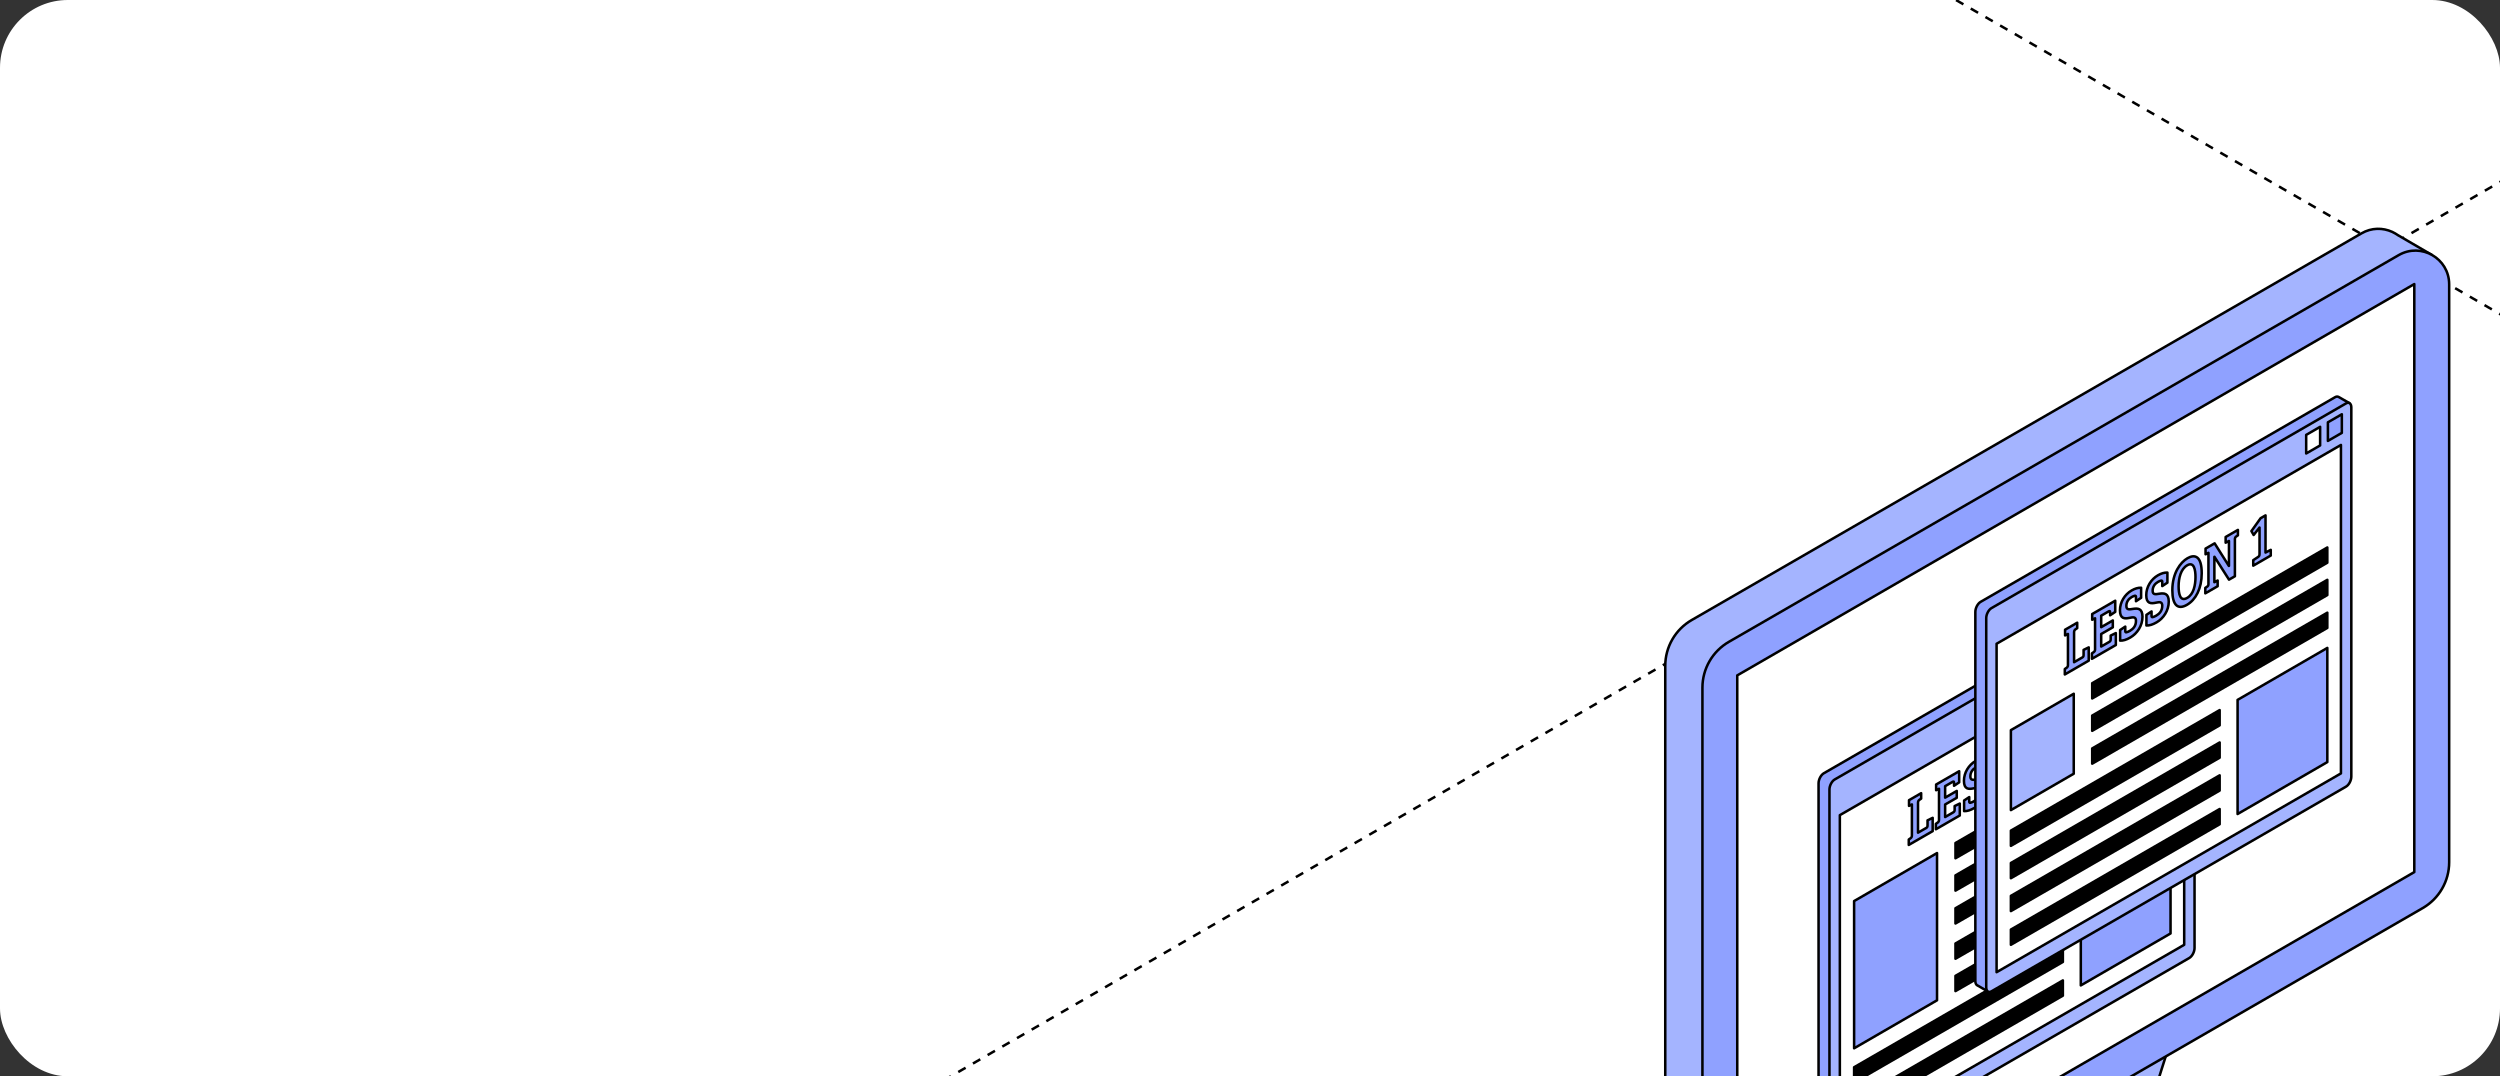 <?xml version="1.0" encoding="UTF-8"?> <svg xmlns="http://www.w3.org/2000/svg" width="590" height="254" viewBox="0 0 590 254" fill="none"><rect x="0" y="0" width="590" height="254" fill="#333333" stroke="none"/><g clip-path="url(#clip0_7309_17177)"><rect width="590" height="254" rx="16" fill="white"></rect><path d="M-58 -299.957L1183.63 416.812" stroke="black" stroke-width="0.6" stroke-linejoin="round" stroke-dasharray="2 2"></path><path d="M1184 -299.957L-57.626 416.812" stroke="black" stroke-width="0.6" stroke-linejoin="round" stroke-dasharray="2 2"></path><path d="M547.248 292.582C547.248 292.582 518.405 276.778 510.523 271.254C504.828 267.263 506.605 263.846 510.101 252.475C513.596 241.104 521.23 220.289 521.23 220.289L516.15 219.474C517.033 216.422 518.082 213.372 519.575 210.309C496.286 212.632 473.052 230.052 471.41 232.133C469.664 234.346 456.756 282.235 455.007 288.481C453.258 294.727 455.034 298.429 465.784 304.869C476.534 311.309 497.646 321.152 497.646 321.152L541.856 296.165C545.122 298.068 547.246 299.297 547.246 299.297V292.582H547.248Z" fill="#A4B4FF" stroke="black" stroke-width="0.6" stroke-miterlimit="10" stroke-linecap="round" stroke-linejoin="round"></path><path d="M497.646 321.153C497.646 321.153 468.236 304.544 460.538 299.709C454.649 296.008 457.004 291.892 460.501 280.521C463.997 269.15 471.63 248.332 471.63 248.332L464.598 247.203C464.598 247.203 456.412 272.305 453.495 281.912C450.578 291.516 448.593 298.984 457.348 304.505C469.252 312.012 497.648 327.868 497.648 327.868V321.153H497.646Z" fill="#8FA1FF" stroke="black" stroke-width="0.6" stroke-miterlimit="10" stroke-linecap="round" stroke-linejoin="round"></path><path d="M573.856 60.122L565.875 55.48C565.492 55.21 565.086 54.976 564.662 54.775L564.558 54.714L564.552 54.72C562.354 53.722 559.701 53.692 557.312 55.072L399.24 146.33C395.38 148.559 393 152.68 393 157.138V292.181C393 295.558 394.839 298.296 397.406 299.761L397.394 299.812L406.178 304.884L411.41 296.758L411.34 296.715L562.993 209.161C566.854 206.932 569.234 202.812 569.234 198.351V61.951C569.234 61.73 569.206 61.519 569.19 61.304L573.856 60.122Z" fill="#A4B4FF" stroke="black" stroke-width="0.6" stroke-miterlimit="10" stroke-linecap="round" stroke-linejoin="round"></path><path d="M401.773 162.283V297.325C401.773 304.046 409.049 308.247 414.87 304.887L571.763 214.306C575.625 212.077 578.003 207.956 578.003 203.496V67.096C578.003 60.978 571.382 57.155 566.083 60.213L408.014 151.475C404.153 153.704 401.773 157.824 401.773 162.283Z" fill="#8FA1FF" stroke="black" stroke-width="0.6" stroke-miterlimit="10" stroke-linecap="round" stroke-linejoin="round"></path><path d="M569.773 67.043L428.985 148.413L409.992 159.39V298.166L569.773 205.813V67.043Z" fill="white" stroke="black" stroke-width="0.6" stroke-miterlimit="10" stroke-linecap="round" stroke-linejoin="round"></path><path d="M517.433 135.57L514.981 134.165C514.977 134.163 514.973 134.161 514.969 134.157L514.932 134.136L514.924 134.141C514.704 134.003 514.416 133.995 514.094 134.181L430.428 182.485C429.739 182.884 429.18 183.951 429.18 184.871V271.984C429.18 272.409 429.308 272.714 429.506 272.896L429.5 272.908L429.523 272.921C429.551 272.945 429.582 272.954 429.611 272.972L432.188 274.461L433.767 271.521L433.132 271.366L514.092 224.624C514.782 224.226 515.341 223.159 515.341 222.239V136.603L516.181 137.295L517.433 135.57Z" fill="#8FA1FF" stroke="black" stroke-width="0.6" stroke-miterlimit="10" stroke-linecap="round" stroke-linejoin="round"></path><path d="M517.913 223.706C517.913 224.627 517.354 225.693 516.664 226.092L432.998 274.395C432.309 274.794 431.75 274.37 431.75 273.451V186.339C431.75 185.418 432.309 184.352 432.998 183.953L516.663 135.65C517.352 135.252 517.911 135.673 517.911 136.594V223.706H517.913Z" fill="#A4B4FF" stroke="black" stroke-width="0.6" stroke-miterlimit="10" stroke-linecap="round" stroke-linejoin="round"></path><path d="M515.47 222.969L434.203 269.887V192.375L515.47 145.457V222.969Z" fill="white" stroke="black" stroke-width="0.6" stroke-miterlimit="10" stroke-linecap="round" stroke-linejoin="round"></path><path d="M515.673 142.603L512.383 144.503V140.116L515.673 138.215V142.603Z" fill="#E85D8F" stroke="black" stroke-width="0.6" stroke-miterlimit="10" stroke-linecap="round" stroke-linejoin="round"></path><path d="M510.549 145.566L507.258 147.467V143.077L510.549 141.176V145.566Z" fill="#FAB234" stroke="black" stroke-width="0.6" stroke-miterlimit="10" stroke-linecap="round" stroke-linejoin="round"></path><path d="M461.492 198.953V202.548L512.249 173.244V169.648L461.492 198.953Z" fill="black" stroke="black" stroke-width="0.6" stroke-miterlimit="10" stroke-linecap="round" stroke-linejoin="round"></path><path d="M461.492 206.592V210.187L512.249 180.884V177.289L461.492 206.592Z" fill="black" stroke="black" stroke-width="0.6" stroke-miterlimit="10" stroke-linecap="round" stroke-linejoin="round"></path><path d="M461.492 214.345V217.941L512.249 188.638V185.043L461.492 214.345Z" fill="black" stroke="black" stroke-width="0.6" stroke-miterlimit="10" stroke-linecap="round" stroke-linejoin="round"></path><path d="M461.492 222.663V226.258L486.838 211.626V208.031L461.492 222.663Z" fill="black" stroke="black" stroke-width="0.6" stroke-miterlimit="10" stroke-linecap="round" stroke-linejoin="round"></path><path d="M461.492 230.302V233.895L486.838 219.263V215.668L461.492 230.302Z" fill="black" stroke="black" stroke-width="0.6" stroke-miterlimit="10" stroke-linecap="round" stroke-linejoin="round"></path><path d="M486.837 223.426L437.57 251.869V255.464L486.837 227.021V223.426Z" fill="black" stroke="black" stroke-width="0.6" stroke-miterlimit="10" stroke-linecap="round" stroke-linejoin="round"></path><path d="M486.837 231.379L437.57 259.822V263.417L486.837 234.974V231.379Z" fill="black" stroke="black" stroke-width="0.6" stroke-miterlimit="10" stroke-linecap="round" stroke-linejoin="round"></path><path d="M437.57 212.652V247.398L457.138 236.07V201.324L437.57 212.652Z" fill="#8FA1FF" stroke="black" stroke-width="0.6" stroke-miterlimit="10" stroke-linecap="round" stroke-linejoin="round"></path><path d="M491.07 205.617V232.558L512.248 220.297V193.359L491.07 205.617Z" fill="#8FA1FF" stroke="black" stroke-width="0.6" stroke-miterlimit="10" stroke-linecap="round" stroke-linejoin="round"></path><path d="M450.469 199.405V198.123L450.862 197.847C451.063 197.699 451.207 197.523 451.207 197.206V189.845L450.529 190.188V188.845L453.392 187.191V188.473L452.999 188.747C452.798 188.895 452.653 189.073 452.653 189.452V196.511L454.626 195.372C454.876 195.229 454.9 195.01 454.9 194.71V193.6L456.111 193.012V196.148L450.469 199.405Z" fill="#8FA1FF" stroke="black" stroke-width="0.6" stroke-miterlimit="10" stroke-linecap="round" stroke-linejoin="round"></path><path d="M456.867 195.707V194.426L457.26 194.15C457.463 194.002 457.604 193.826 457.604 193.509V186.147L456.926 186.492V185.147L462.365 182.008V184.634L461.154 185.444V184.811C461.154 184.51 461.13 184.334 460.81 184.52L459.051 185.536V188.244L461.794 186.662V188.275L459.051 189.86V192.82L460.964 191.718C461.273 191.538 461.296 191.337 461.296 191.02V190.229L462.508 189.639V192.458L456.867 195.707Z" fill="#8FA1FF" stroke="black" stroke-width="0.6" stroke-miterlimit="10" stroke-linecap="round" stroke-linejoin="round"></path><path d="M467.268 186.761C467.268 185.765 466.59 185.872 465.76 186.05C464.584 186.302 463.492 186.3 463.492 184.274C463.492 182.343 464.609 180.527 466.249 179.581C467.032 179.128 467.769 178.909 468.482 178.94V181.316L467.27 182.127V181.207C467.27 180.905 467.233 180.802 467.021 180.83C466.794 180.865 466.485 181.011 466.249 181.146C465.547 181.552 465.002 182.25 465.002 183.229C465.002 184.21 465.692 184.081 466.583 183.93C467.663 183.766 468.802 183.757 468.802 185.798C468.802 187.887 467.567 189.743 465.928 190.688C464.979 191.236 464.242 191.456 463.529 191.425V188.922L464.74 188.113V189.078C464.74 189.378 464.776 189.487 464.991 189.455C465.215 189.42 465.524 189.29 465.844 189.104C466.628 188.651 467.268 187.949 467.268 186.761Z" fill="#8FA1FF" stroke="black" stroke-width="0.6" stroke-miterlimit="10" stroke-linecap="round" stroke-linejoin="round"></path><path d="M473.464 183.187C473.464 182.189 472.786 182.297 471.956 182.474C470.78 182.726 469.688 182.725 469.688 180.698C469.688 178.768 470.805 176.951 472.444 176.006C473.228 175.552 473.965 175.333 474.678 175.367V177.74L473.466 178.551V177.633C473.466 177.332 473.429 177.227 473.218 177.256C472.991 177.291 472.683 177.435 472.446 177.572C471.745 177.977 471.198 178.676 471.198 179.655C471.198 180.636 471.887 180.507 472.779 180.357C473.859 180.192 475 180.181 475 182.222C475 184.313 473.763 186.169 472.126 187.112C471.175 187.662 470.438 187.883 469.726 187.849V185.349L470.938 184.539V185.504C470.938 185.802 470.973 185.911 471.186 185.882C471.411 185.847 471.719 185.714 472.042 185.53C472.821 185.077 473.464 184.375 473.464 183.187Z" fill="#8FA1FF" stroke="black" stroke-width="0.6" stroke-miterlimit="10" stroke-linecap="round" stroke-linejoin="round"></path><path d="M479.288 182.975C477.172 184.195 475.844 183.125 475.844 179.516C475.844 175.464 477.757 172.934 479.417 171.977C481.188 170.955 482.778 171.492 482.778 175.515C482.78 179.139 481.365 181.773 479.288 182.975ZM479.37 181.327C480.879 180.456 481.307 178.309 481.307 176.41C481.307 174.794 480.987 172.702 479.347 173.647C477.827 174.524 477.327 176.697 477.327 178.578C477.329 180.386 477.659 182.314 479.37 181.327Z" fill="#8FA1FF" stroke="black" stroke-width="0.6" stroke-miterlimit="10" stroke-linecap="round" stroke-linejoin="round"></path><path d="M483.627 178.979L484.055 178.686C484.258 178.555 484.363 178.381 484.363 178.065V170.703L483.685 171.047V169.702L485.823 168.466L489.183 173.794L489.207 173.778V167.905L488.423 168.31V166.965L491.319 165.293V166.575L490.893 166.868C490.715 166.985 490.608 167.19 490.608 167.522V176.23L489.218 177.031L485.786 171.635L485.763 171.65V177.635L486.534 177.236V178.583L483.625 180.261V178.979H483.627Z" fill="#8FA1FF" stroke="black" stroke-width="0.6" stroke-miterlimit="10" stroke-linecap="round" stroke-linejoin="round"></path><path d="M494.688 172.655L497.052 167.317C497.611 166.046 497.884 165.475 497.884 164.573C497.884 163.654 497.444 163.466 496.886 163.789C496.551 163.983 496.35 164.147 496.173 164.326C495.959 164.543 495.936 164.715 495.936 165.016V166.137L494.724 166.727V164.195C495.342 163.427 496.221 162.589 497.124 162.066C498.585 161.222 499.38 161.902 499.38 163.58C499.38 164.625 499 165.794 498.371 167.171L496.458 171.283L499.427 169.568V171.135L494.688 173.87V172.655Z" fill="#8FA1FF" stroke="black" stroke-width="0.6" stroke-miterlimit="10" stroke-linecap="round" stroke-linejoin="round"></path><path d="M554.433 95.12L551.98 93.716C551.975 93.714 551.971 93.712 551.967 93.708L551.931 93.686L551.922 93.692C551.702 93.553 551.414 93.546 551.092 93.731L467.428 142.036C466.739 142.435 466.18 143.504 466.18 144.421V231.535C466.18 231.96 466.309 232.265 466.506 232.447L466.5 232.458L466.523 232.472C466.551 232.496 466.582 232.505 466.611 232.523L469.189 234.011L470.767 231.071L470.132 230.917L551.09 184.175C551.78 183.776 552.339 182.71 552.339 181.79V96.154L553.179 96.846L554.433 95.12Z" fill="#8FA1FF" stroke="black" stroke-width="0.6" stroke-miterlimit="10" stroke-linecap="round" stroke-linejoin="round"></path><path d="M554.911 183.259C554.911 184.179 554.353 185.246 553.663 185.644L469.998 233.949C469.309 234.348 468.75 233.926 468.75 233.006V145.894C468.75 144.973 469.309 143.906 469.998 143.508L553.663 95.205C554.353 94.806 554.911 95.228 554.911 96.149V183.259Z" fill="#A4B4FF" stroke="black" stroke-width="0.6" stroke-miterlimit="10" stroke-linecap="round" stroke-linejoin="round"></path><path d="M552.462 182.522L471.195 229.439V151.928L552.462 105.008V182.522Z" fill="white" stroke="black" stroke-width="0.6" stroke-miterlimit="10" stroke-linecap="round" stroke-linejoin="round"></path><path d="M552.673 102.154L549.383 104.055V99.665L552.673 97.766V102.154Z" fill="#8FA1FF" stroke="black" stroke-width="0.6" stroke-miterlimit="10" stroke-linecap="round" stroke-linejoin="round"></path><path d="M547.549 105.121L544.258 107.02V102.632L547.549 100.73V105.121Z" fill="white" stroke="black" stroke-width="0.6" stroke-miterlimit="10" stroke-linecap="round" stroke-linejoin="round"></path><path d="M493.758 161.239V164.834L549.247 132.798V129.203L493.758 161.239Z" fill="black" stroke="black" stroke-width="0.6" stroke-miterlimit="10" stroke-linecap="round" stroke-linejoin="round"></path><path d="M493.758 168.877V172.47L549.247 140.435V136.84L493.758 168.877Z" fill="black" stroke="black" stroke-width="0.6" stroke-miterlimit="10" stroke-linecap="round" stroke-linejoin="round"></path><path d="M493.758 176.631V180.224L549.247 148.188V144.594L493.758 176.631Z" fill="black" stroke="black" stroke-width="0.6" stroke-miterlimit="10" stroke-linecap="round" stroke-linejoin="round"></path><path d="M523.837 167.582L474.57 196.027V199.62L523.837 171.177V167.582Z" fill="black" stroke="black" stroke-width="0.6" stroke-miterlimit="10" stroke-linecap="round" stroke-linejoin="round"></path><path d="M523.837 175.223L474.57 203.666V207.26L523.837 178.815V175.223Z" fill="black" stroke="black" stroke-width="0.6" stroke-miterlimit="10" stroke-linecap="round" stroke-linejoin="round"></path><path d="M523.837 182.98L474.57 211.423V215.018L523.837 186.573V182.98Z" fill="black" stroke="black" stroke-width="0.6" stroke-miterlimit="10" stroke-linecap="round" stroke-linejoin="round"></path><path d="M523.837 190.93L474.57 219.375V222.969L523.837 194.524V190.93Z" fill="black" stroke="black" stroke-width="0.6" stroke-miterlimit="10" stroke-linecap="round" stroke-linejoin="round"></path><path d="M474.57 172.313V191.183L489.404 182.597V163.727L474.57 172.313Z" fill="#A4B4FF" stroke="black" stroke-width="0.6" stroke-miterlimit="10" stroke-linecap="round" stroke-linejoin="round"></path><path d="M528.07 165.17V192.108L549.248 179.851V152.91L528.07 165.17Z" fill="#8FA1FF" stroke="black" stroke-width="0.6" stroke-miterlimit="10" stroke-linecap="round" stroke-linejoin="round"></path><path d="M487.297 159.172V157.891L487.69 157.617C487.891 157.469 488.036 157.291 488.036 156.974V149.615L487.358 149.959V148.614L490.22 146.961V148.243L489.827 148.519C489.626 148.663 489.482 148.843 489.482 149.222V156.281L491.455 155.141C491.705 154.997 491.728 154.779 491.728 154.477V153.372L492.939 152.782V155.915L487.297 159.172Z" fill="#8FA1FF" stroke="black" stroke-width="0.6" stroke-miterlimit="10" stroke-linecap="round" stroke-linejoin="round"></path><path d="M493.695 155.477V154.195L494.09 153.92C494.291 153.771 494.434 153.596 494.434 153.279V145.917L493.756 146.261V144.913L499.195 141.773V144.403L497.984 145.212V144.579C497.984 144.278 497.96 144.102 497.64 144.288L495.882 145.304V148.012L498.625 146.427V148.041L495.882 149.625V152.585L497.794 151.482C498.103 151.303 498.126 151.102 498.126 150.786V149.995L499.338 149.406V152.222L493.695 155.477Z" fill="#8FA1FF" stroke="black" stroke-width="0.6" stroke-miterlimit="10" stroke-linecap="round" stroke-linejoin="round"></path><path d="M504.091 146.529C504.091 145.529 503.413 145.637 502.582 145.816C501.404 146.068 500.312 146.064 500.312 144.038C500.312 142.108 501.43 140.291 503.069 139.345C503.852 138.896 504.589 138.673 505.303 138.706V141.082L504.091 141.891V140.974C504.091 140.674 504.054 140.566 503.841 140.596C503.614 140.633 503.306 140.777 503.069 140.914C502.368 141.319 501.822 142.016 501.822 142.995C501.822 143.976 502.512 143.849 503.403 143.696C504.484 143.532 505.625 143.523 505.625 145.564C505.625 147.653 504.388 149.507 502.749 150.454C501.801 151.002 501.062 151.222 500.351 151.189V148.69L501.563 147.879V148.844C501.563 149.143 501.598 149.251 501.813 149.224C502.038 149.184 502.346 149.056 502.667 148.87C503.45 148.418 504.091 147.717 504.091 146.529Z" fill="#8FA1FF" stroke="black" stroke-width="0.6" stroke-miterlimit="10" stroke-linecap="round" stroke-linejoin="round"></path><path d="M510.292 142.951C510.292 141.953 509.614 142.06 508.784 142.24C507.608 142.492 506.516 142.488 506.516 140.462C506.516 138.532 507.633 136.714 509.273 135.769C510.056 135.318 510.793 135.097 511.506 135.128V137.506L510.294 138.315V137.397C510.294 137.096 510.257 136.99 510.044 137.017C509.817 137.055 509.509 137.201 509.273 137.336C508.573 137.74 508.024 138.435 508.024 139.416C508.024 140.397 508.714 140.268 509.605 140.118C510.685 139.954 511.826 139.946 511.826 141.988C511.826 144.074 510.59 145.93 508.952 146.876C508.001 147.425 507.266 147.644 506.553 147.613V145.112L507.765 144.301V145.266C507.765 145.567 507.8 145.674 508.012 145.645C508.237 145.608 508.546 145.479 508.868 145.291C509.649 144.84 510.292 144.139 510.292 142.951Z" fill="#8FA1FF" stroke="black" stroke-width="0.6" stroke-miterlimit="10" stroke-linecap="round" stroke-linejoin="round"></path><path d="M516.116 142.741C514 143.962 512.672 142.891 512.672 139.283C512.672 135.231 514.582 132.703 516.245 131.741C518.015 130.722 519.605 131.257 519.605 135.28C519.607 138.904 518.195 141.541 516.116 142.741ZM516.198 141.094C517.706 140.225 518.134 138.076 518.134 136.176C518.134 134.561 517.814 132.468 516.175 133.414C514.655 134.291 514.154 136.463 514.154 138.347C514.156 140.152 514.489 142.083 516.198 141.094Z" fill="#8FA1FF" stroke="black" stroke-width="0.6" stroke-miterlimit="10" stroke-linecap="round" stroke-linejoin="round"></path><path d="M520.456 138.745L520.883 138.45C521.087 138.319 521.192 138.147 521.192 137.831V130.469L520.514 130.812V129.465L522.651 128.232L526.012 133.556L526.035 133.544V127.671L525.252 128.075V126.73L528.147 125.059V126.341L527.721 126.633C527.544 126.752 527.436 126.954 527.436 127.29V135.994L526.047 136.797L522.614 131.403L522.591 131.415V137.399L523.363 137.002V138.346L520.453 140.027V138.745H520.456Z" fill="#8FA1FF" stroke="black" stroke-width="0.6" stroke-miterlimit="10" stroke-linecap="round" stroke-linejoin="round"></path><path d="M533.247 124.503L531.86 126.255L531.336 125.337L533.499 122.303L534.663 121.629V130.398L535.898 129.766V131.111L531.766 133.498V132.2L532.905 131.447C533.132 131.302 533.249 131.122 533.249 130.725V124.503H533.247Z" fill="#8FA1FF" stroke="black" stroke-width="0.6" stroke-miterlimit="10" stroke-linecap="round" stroke-linejoin="round"></path></g><defs><clipPath id="clip0_7309_17177"><rect width="590" height="254" rx="16" fill="white"></rect></clipPath></defs></svg> 